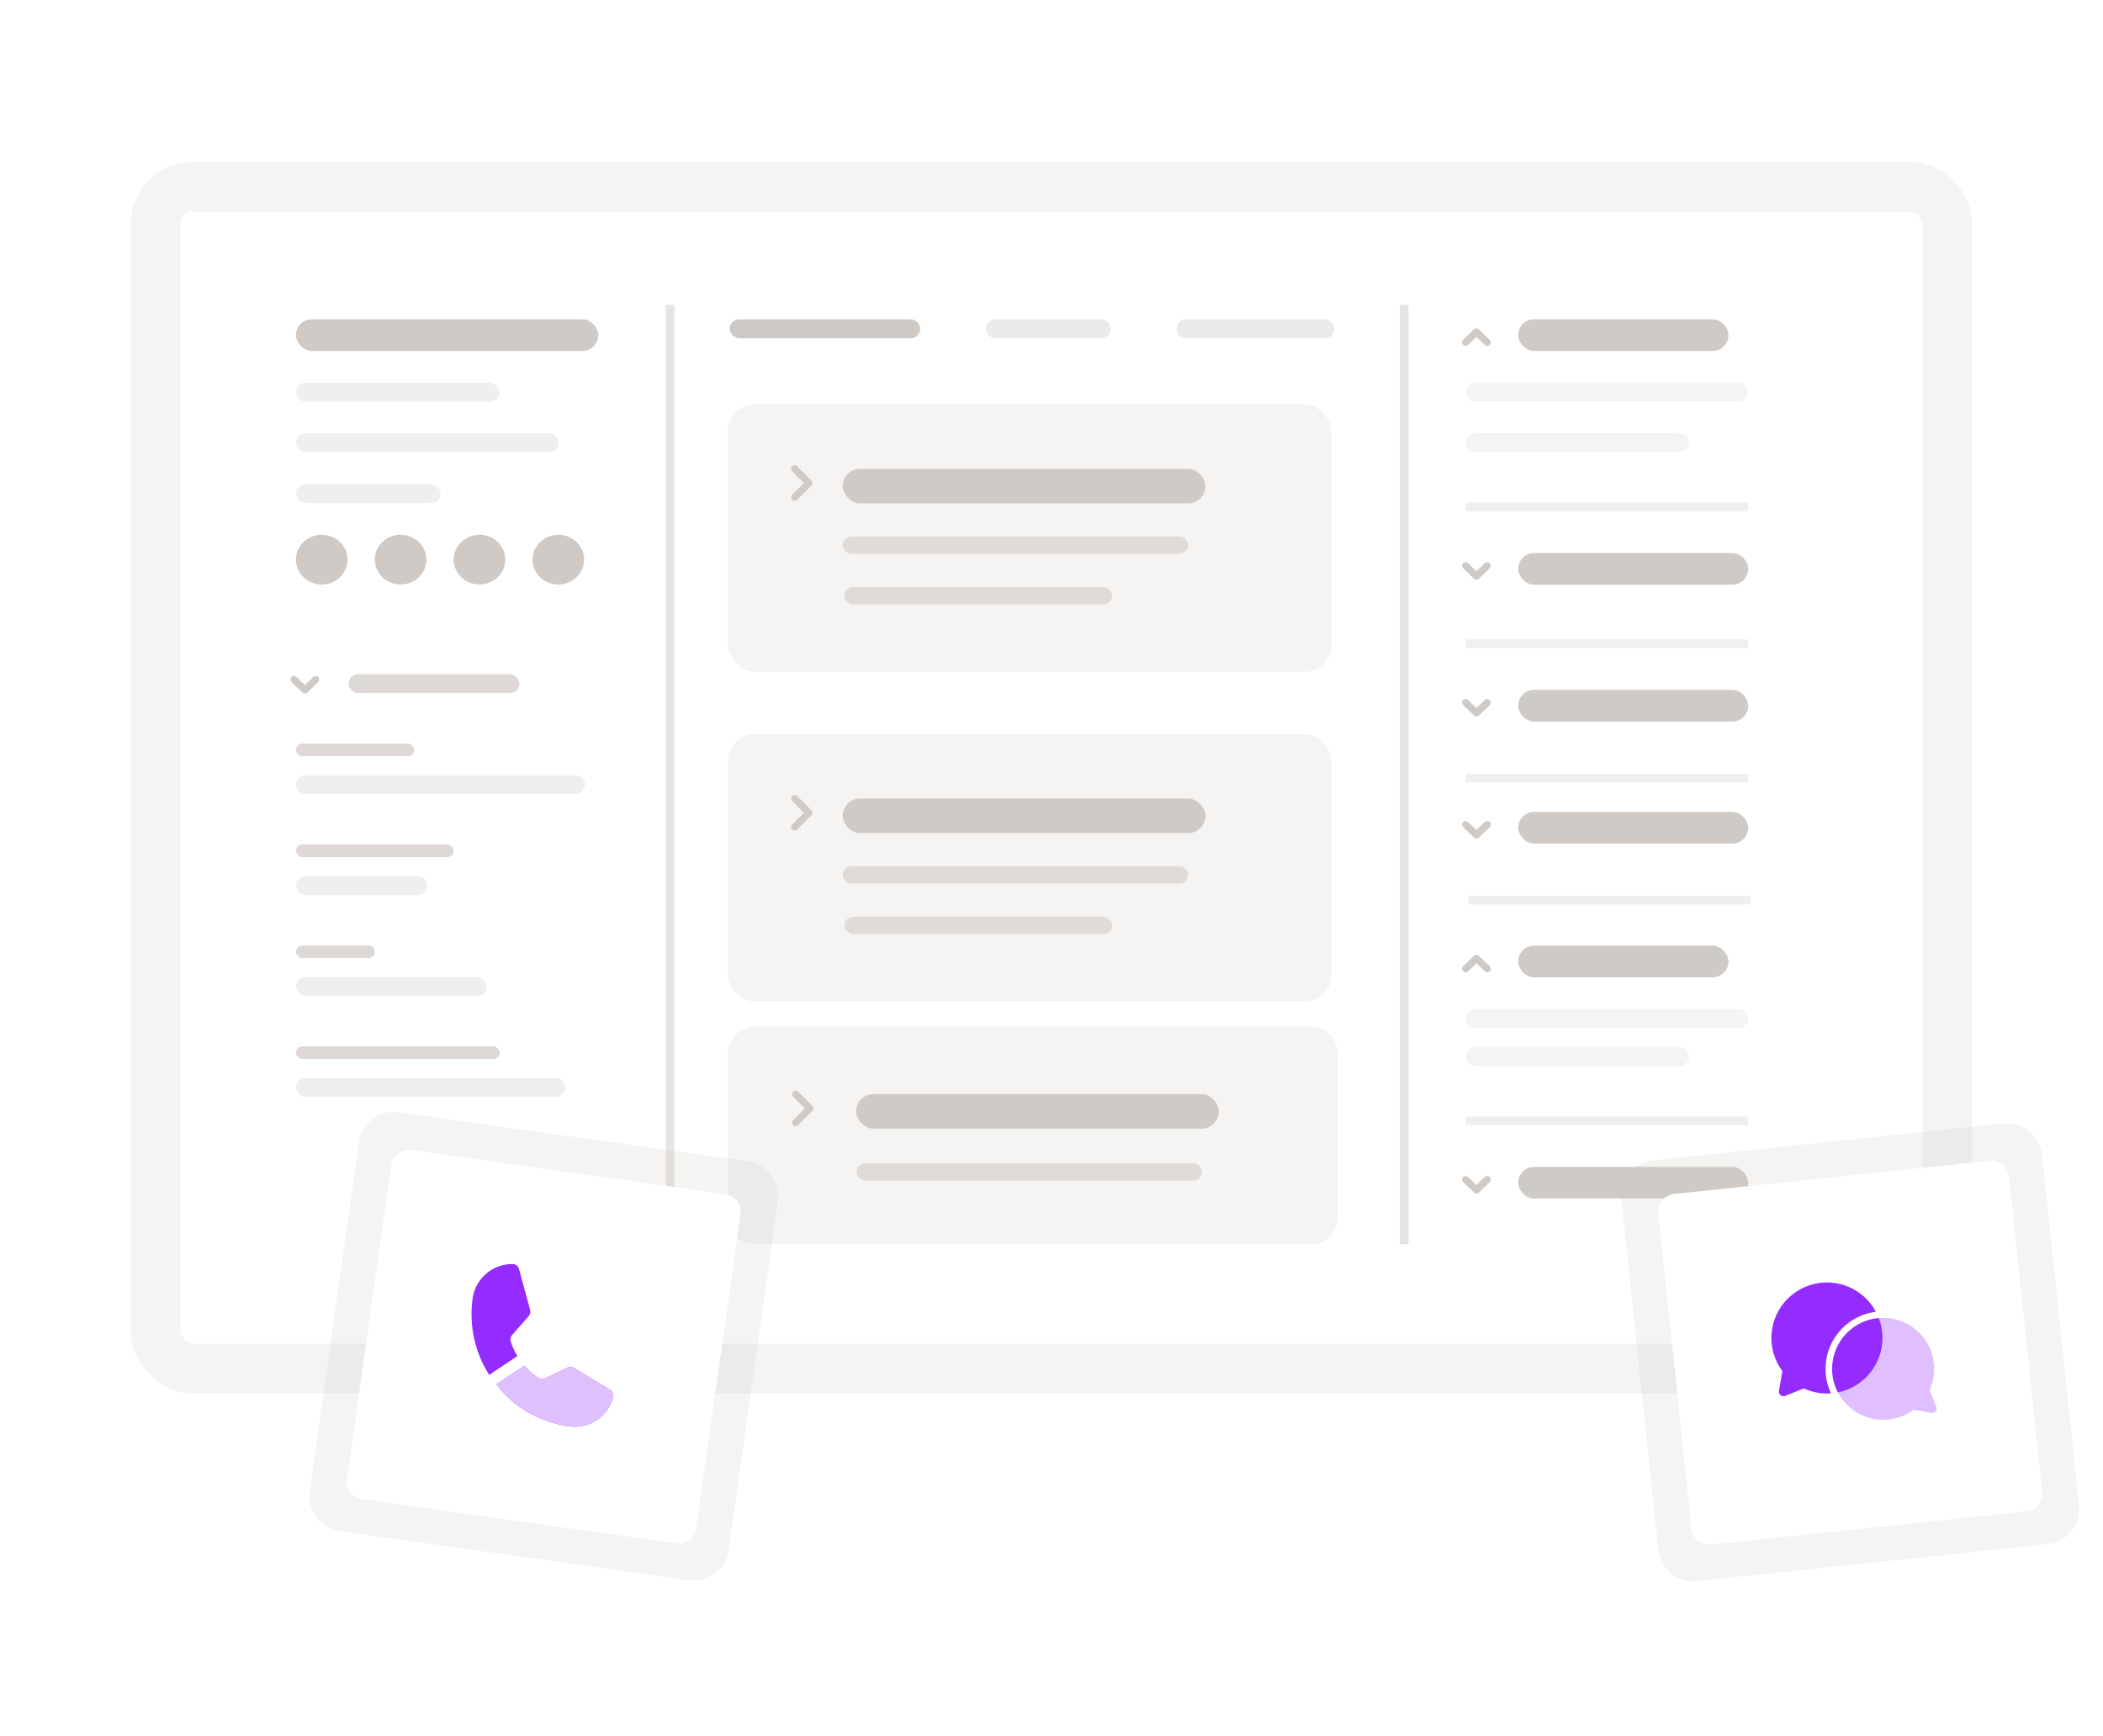 <svg width="338" height="279" viewBox="0 0 338 279" fill="none" xmlns="http://www.w3.org/2000/svg">
<g filter="url(#filter0_b_8126_6622)">
<rect x="29" y="34" width="280" height="182" rx="2" fill="white"/>
<rect x="25" y="30" width="288" height="190" rx="6" stroke="#D0CAC6" stroke-opacity="0.2" stroke-width="8"/>
</g>
<path d="M239.039 90.936L237.3 92.613L235.561 90.936" stroke="#D0CAC6" stroke-width="1.143" stroke-linecap="round" stroke-linejoin="round"/>
<path d="M239.039 189.603L237.3 191.28L235.561 189.603" stroke="#D0CAC6" stroke-width="1.143" stroke-linecap="round" stroke-linejoin="round"/>
<path d="M239.039 112.932L237.3 114.609L235.561 112.932" stroke="#D0CAC6" stroke-width="1.143" stroke-linecap="round" stroke-linejoin="round"/>
<line x1="107.694" y1="49" x2="107.694" y2="200" stroke="#D0CAC6" stroke-opacity="0.5" stroke-width="1.388"/>
<line x1="225.694" y1="49" x2="225.694" y2="200" stroke="#D0CAC6" stroke-opacity="0.5" stroke-width="1.388"/>
<line x1="280.975" y1="103.477" x2="235.561" y2="103.477" stroke="#D0CAC6" stroke-opacity="0.3" stroke-width="1.388"/>
<line x1="281.414" y1="144.694" x2="236" y2="144.694" stroke="#D0CAC6" stroke-opacity="0.3" stroke-width="1.388"/>
<rect x="117.273" y="51.32" width="30.628" height="3.056" rx="1.528" fill="#D0CAC6"/>
<rect x="158.463" y="51.32" width="20.067" height="3.056" rx="1.528" fill="#D0CAC6" fill-opacity="0.4"/>
<rect x="47.568" y="61.507" width="32.74" height="3.056" rx="1.528" fill="#D0CAC6" fill-opacity="0.3"/>
<rect x="47.568" y="69.656" width="42.245" height="3.056" rx="1.528" fill="#D0CAC6" fill-opacity="0.3"/>
<rect x="47.568" y="77.805" width="23.235" height="3.056" rx="1.528" fill="#D0CAC6" fill-opacity="0.3"/>
<rect x="47.568" y="124.589" width="46.47" height="3.056" rx="1.528" fill="#D0CAC6" fill-opacity="0.3"/>
<rect x="47.568" y="140.813" width="21.123" height="3.056" rx="1.528" fill="#D0CAC6" fill-opacity="0.3"/>
<rect x="47.568" y="157.037" width="30.628" height="3.056" rx="1.528" fill="#D0CAC6" fill-opacity="0.3"/>
<rect x="47.568" y="173.26" width="43.301" height="3.056" rx="1.528" fill="#D0CAC6" fill-opacity="0.3"/>
<rect x="47.568" y="119.514" width="19.01" height="2.037" rx="1.019" fill="#D0CAC6" fill-opacity="0.7"/>
<rect x="47.568" y="135.738" width="25.347" height="2.037" rx="1.019" fill="#D0CAC6" fill-opacity="0.7"/>
<rect x="47.568" y="151.962" width="12.674" height="2.037" rx="1.019" fill="#D0CAC6" fill-opacity="0.7"/>
<rect x="47.568" y="168.186" width="32.74" height="2.037" rx="1.019" fill="#D0CAC6" fill-opacity="0.7"/>
<rect x="56.02" y="108.365" width="27.459" height="3.056" rx="1.528" fill="#D0CAC6" fill-opacity="0.7"/>
<rect x="189.092" y="51.32" width="25.347" height="3.056" rx="1.528" fill="#D0CAC6" fill-opacity="0.4"/>
<rect x="117" y="65" width="97" height="43" rx="4.341" fill="#D0CAC6" fill-opacity="0.2"/>
<rect x="135.443" y="86.243" width="55.522" height="2.776" rx="1.388" fill="#D0CAC6" fill-opacity="0.6"/>
<rect x="135.727" y="94.362" width="43.03" height="2.776" rx="1.388" fill="#D0CAC6" fill-opacity="0.6"/>
<rect x="135.443" y="75.362" width="58.298" height="5.552" rx="2.776" fill="#D0CAC6"/>
<path d="M127.726 75.362L130.012 77.648L127.726 79.933" stroke="#D0CAC6" stroke-width="1.143" stroke-linecap="round" stroke-linejoin="round"/>
<rect x="117" y="118" width="97" height="43" rx="4.341" fill="#D0CAC6" fill-opacity="0.2"/>
<rect x="135.443" y="139.243" width="55.522" height="2.776" rx="1.388" fill="#D0CAC6" fill-opacity="0.6"/>
<rect x="135.727" y="147.363" width="43.03" height="2.776" rx="1.388" fill="#D0CAC6" fill-opacity="0.6"/>
<rect x="135.443" y="128.363" width="58.298" height="5.552" rx="2.776" fill="#D0CAC6"/>
<path d="M127.726 128.363L130.012 130.648L127.726 132.933" stroke="#D0CAC6" stroke-width="1.143" stroke-linecap="round" stroke-linejoin="round"/>
<path d="M50.738 109.234L48.999 110.912L47.261 109.234" stroke="#D0CAC6" stroke-width="1.143" stroke-linecap="round" stroke-linejoin="round"/>
<path d="M117 169.341C117 166.943 118.943 165 121.341 165H210.659C213.057 165 215 166.943 215 169.341V195.66C215 198.057 213.057 200 210.66 200H121.34C118.943 200 117 198.057 117 195.66V169.341Z" fill="#D0CAC6" fill-opacity="0.2"/>
<rect x="137.598" y="175.881" width="58.298" height="5.552" rx="2.776" fill="#D0CAC6"/>
<path d="M127.881 175.881L130.166 178.166L127.881 180.451" stroke="#D0CAC6" stroke-width="1.143" stroke-linecap="round" stroke-linejoin="round"/>
<rect x="137.678" y="187" width="55.522" height="2.776" rx="1.388" fill="#D0CAC6" fill-opacity="0.6"/>
<rect x="47.568" y="51.32" width="48.582" height="5.093" rx="2.547" fill="#D0CAC6"/>
<path d="M235.561 55.035L237.299 53.358L239.038 55.035" stroke="#D0CAC6" stroke-width="1.143" stroke-linecap="round" stroke-linejoin="round"/>
<line x1="280.975" y1="81.481" x2="235.561" y2="81.481" stroke="#D0CAC6" stroke-opacity="0.3" stroke-width="1.388"/>
<rect x="235.561" y="61.507" width="45.414" height="3.056" rx="1.528" fill="#D0CAC6" fill-opacity="0.2"/>
<rect x="235.561" y="69.619" width="35.908" height="3.056" rx="1.528" fill="#D0CAC6" fill-opacity="0.2"/>
<rect x="244.01" y="51.321" width="33.796" height="5.093" rx="2.547" fill="#D0CAC6"/>
<path d="M235.561 155.724L237.299 154.046L239.038 155.724" stroke="#D0CAC6" stroke-width="1.143" stroke-linecap="round" stroke-linejoin="round"/>
<line x1="280.975" y1="180.169" x2="235.561" y2="180.169" stroke="#D0CAC6" stroke-opacity="0.3" stroke-width="1.388"/>
<rect x="235.561" y="162.196" width="45.414" height="3.056" rx="1.528" fill="#D0CAC6" fill-opacity="0.2"/>
<rect x="235.561" y="168.307" width="35.908" height="3.056" rx="1.528" fill="#D0CAC6" fill-opacity="0.2"/>
<rect x="244.01" y="152.009" width="33.796" height="5.093" rx="2.547" fill="#D0CAC6"/>
<rect x="244.01" y="88.898" width="36.965" height="5.093" rx="2.547" fill="#D0CAC6"/>
<rect x="244.01" y="187.565" width="36.965" height="5.093" rx="2.547" fill="#D0CAC6"/>
<rect x="244.01" y="110.895" width="36.965" height="5.093" rx="2.547" fill="#D0CAC6"/>
<path d="M239.039 132.545L237.3 134.222L235.561 132.545" stroke="#D0CAC6" stroke-width="1.143" stroke-linecap="round" stroke-linejoin="round"/>
<line x1="280.975" y1="125.09" x2="235.561" y2="125.09" stroke="#D0CAC6" stroke-opacity="0.3" stroke-width="1.388"/>
<rect x="244.01" y="130.508" width="36.965" height="5.093" rx="2.547" fill="#D0CAC6"/>
<ellipse cx="51.715" cy="89.955" rx="4.147" ry="4" fill="#D0CAC6"/>
<ellipse cx="89.737" cy="89.955" rx="4.147" ry="4" fill="#D0CAC6"/>
<ellipse cx="77.065" cy="89.955" rx="4.147" ry="4" fill="#D0CAC6"/>
<ellipse cx="64.389" cy="89.955" rx="4.147" ry="4" fill="#D0CAC6"/>
<g filter="url(#filter1_b_8126_6622)">
<path d="M57.674 183.612C58.11 180.512 60.975 178.353 64.074 178.789L120.19 186.675C123.289 187.111 125.448 189.976 125.012 193.075L117.126 249.19C116.69 252.29 113.825 254.449 110.726 254.013L54.611 246.127C51.511 245.691 49.352 242.826 49.788 239.727L57.674 183.612Z" fill="#D0CAC6" fill-opacity="0.2"/>
</g>
<path d="M62.883 187.273C63.101 185.723 64.534 184.644 66.083 184.861L116.587 191.959C118.136 192.177 119.216 193.61 118.998 195.159L111.9 245.663C111.683 247.213 110.25 248.292 108.7 248.074L58.197 240.977C56.647 240.759 55.567 239.326 55.785 237.776L62.883 187.273Z" fill="white"/>
<path fill-rule="evenodd" clip-rule="evenodd" d="M83.159 217.985C82.713 217.25 82.351 216.462 82.081 215.635C82.025 215.46 82.016 215.274 82.054 215.094C82.092 214.914 82.176 214.748 82.298 214.61L84.977 211.551C85.093 211.418 85.174 211.258 85.214 211.086C85.254 210.914 85.251 210.735 85.204 210.564L83.414 203.976C83.354 203.752 83.223 203.554 83.041 203.412C82.859 203.269 82.635 203.19 82.404 203.185C80.841 203.166 79.324 203.716 78.138 204.735C76.951 205.753 76.177 207.169 75.959 208.717C75.355 213.017 76.309 217.374 78.621 221.012C78.657 220.984 78.695 220.957 78.734 220.931L83.159 217.985ZM84.28 219.526L79.789 222.516C80.221 223.089 80.6 223.556 81.006 223.993C81.414 224.429 81.849 224.835 82.394 225.285C84.967 227.411 88.097 228.807 91.456 229.279C91.672 229.309 91.888 229.328 92.104 229.337C93.437 229.387 94.759 229.022 95.882 228.282C97.188 227.423 98.135 226.117 98.547 224.609C98.607 224.385 98.592 224.148 98.505 223.933C98.418 223.719 98.264 223.539 98.066 223.419L92.231 219.886C92.079 219.794 91.906 219.741 91.728 219.732C91.724 219.732 91.72 219.732 91.716 219.732C91.543 219.726 91.371 219.762 91.214 219.837L87.585 221.584C87.428 221.66 87.254 221.697 87.08 221.69C87.07 221.69 87.059 221.689 87.049 221.689C86.865 221.677 86.687 221.617 86.534 221.516C86.451 221.461 86.369 221.404 86.288 221.347C85.919 221.09 85.618 220.852 85.337 220.593C84.961 220.261 84.608 219.904 84.28 219.526Z" fill="#942BFF"/>
<path d="M87.051 221.69C86.867 221.678 86.69 221.618 86.536 221.517C85.568 220.869 85.051 220.389 84.334 219.491L79.789 222.517C80.653 223.664 81.305 224.386 82.394 225.286C84.967 227.412 88.097 228.808 91.456 229.28C93.004 229.497 94.579 229.143 95.884 228.283C97.19 227.424 98.138 226.117 98.55 224.609C98.609 224.386 98.594 224.149 98.508 223.934C98.421 223.72 98.267 223.539 98.068 223.42L92.234 219.887C92.081 219.794 91.908 219.742 91.73 219.733C91.552 219.724 91.375 219.76 91.214 219.838L87.585 221.584C87.419 221.665 87.235 221.701 87.051 221.69Z" fill="#DFC0FF"/>
<g filter="url(#filter2_b_8126_6622)">
<path d="M260.592 192.744C260.265 189.631 262.523 186.843 265.636 186.516L321.992 180.592C325.104 180.265 327.893 182.523 328.22 185.636L334.143 241.992C334.47 245.104 332.212 247.893 329.1 248.22L272.744 254.143C269.631 254.47 266.843 252.212 266.516 249.1L260.592 192.744Z" fill="#D0CAC6" fill-opacity="0.2"/>
</g>
<path d="M266.531 195.036C266.367 193.48 267.496 192.086 269.052 191.922L319.773 186.591C321.329 186.428 322.723 187.557 322.887 189.113L328.218 239.833C328.381 241.39 327.252 242.784 325.696 242.947L274.975 248.278C273.419 248.442 272.025 247.313 271.861 245.757L266.531 195.036Z" fill="white"/>
<mask id="mask0_8126_6622" style="mask-type:alpha" maskUnits="userSpaceOnUse" x="277" y="197" width="41" height="41">
<rect x="277.582" y="201.348" width="36" height="36" transform="rotate(-6 277.582 201.348)" fill="white"/>
</mask>
<g mask="url(#mask0_8126_6622)">
<path d="M310.122 223.463C310.122 223.463 310.122 223.463 310.122 223.463C310.956 221.647 311.099 219.589 310.523 217.675C309.948 215.761 308.693 214.124 306.996 213.07C305.298 212.015 303.274 211.617 301.303 211.95C299.333 212.282 297.552 213.323 296.294 214.876C295.036 216.429 294.389 218.388 294.473 220.384C294.558 222.381 295.368 224.278 296.752 225.719C298.136 227.161 299.999 228.047 301.99 228.212C303.982 228.378 305.965 227.81 307.568 226.617C307.568 226.617 307.568 226.617 307.568 226.617C307.568 226.617 307.568 226.617 307.568 226.617L310.471 227.126C310.591 227.147 310.715 227.135 310.829 227.093C310.943 227.05 311.044 226.977 311.121 226.882C311.197 226.788 311.247 226.674 311.266 226.553C311.284 226.433 311.269 226.31 311.224 226.197L310.122 223.463C310.122 223.463 310.122 223.463 310.122 223.463Z" fill="#942AFF" fill-opacity="0.3"/>
<path fill-rule="evenodd" clip-rule="evenodd" d="M284.733 214.334C284.553 216.501 285.171 218.66 286.47 220.404L286.47 220.404L285.916 223.563C285.893 223.694 285.905 223.829 285.952 223.953C285.998 224.077 286.077 224.187 286.181 224.27C286.284 224.354 286.407 224.408 286.539 224.428C286.67 224.448 286.804 224.432 286.927 224.382L289.902 223.183L289.902 223.184C291.282 223.818 292.791 224.085 294.285 223.975C293.767 222.871 293.467 221.667 293.415 220.429C293.32 218.175 294.051 215.963 295.471 214.21C296.891 212.456 298.902 211.282 301.126 210.906C301.249 210.886 301.372 210.867 301.495 210.852C300.938 209.814 300.177 208.888 299.247 208.135C297.557 206.766 295.425 206.062 293.252 206.154C291.079 206.245 289.015 207.127 287.446 208.634C285.878 210.14 284.913 212.167 284.733 214.334ZM301.96 211.866C301.74 211.885 301.521 211.913 301.303 211.95C299.332 212.282 297.551 213.323 296.293 214.876C295.036 216.429 294.388 218.388 294.473 220.384C294.524 221.593 294.841 222.766 295.391 223.823C295.663 223.768 295.933 223.701 296.201 223.62C298.283 222.994 300.065 221.629 301.212 219.781C302.36 217.934 302.793 215.731 302.431 213.586C302.331 212.995 302.173 212.419 301.96 211.866Z" fill="#942BFF"/>
</g>
<defs>
<filter id="filter0_b_8126_6622" x="15" y="20" width="308" height="210" filterUnits="userSpaceOnUse" color-interpolation-filters="sRGB">
<feFlood flood-opacity="0" result="BackgroundImageFix"/>
<feGaussianBlur in="BackgroundImageFix" stdDeviation="3"/>
<feComposite in2="SourceAlpha" operator="in" result="effect1_backgroundBlur_8126_6622"/>
<feBlend mode="normal" in="SourceGraphic" in2="effect1_backgroundBlur_8126_6622" result="shape"/>
</filter>
<filter id="filter1_b_8126_6622" x="24.227" y="153.227" width="126.347" height="126.347" filterUnits="userSpaceOnUse" color-interpolation-filters="sRGB">
<feFlood flood-opacity="0" result="BackgroundImageFix"/>
<feGaussianBlur in="BackgroundImageFix" stdDeviation="12.753"/>
<feComposite in2="SourceAlpha" operator="in" result="effect1_backgroundBlur_8126_6622"/>
<feBlend mode="normal" in="SourceGraphic" in2="effect1_backgroundBlur_8126_6622" result="shape"/>
</filter>
<filter id="filter2_b_8126_6622" x="235.055" y="155.055" width="124.625" height="124.625" filterUnits="userSpaceOnUse" color-interpolation-filters="sRGB">
<feFlood flood-opacity="0" result="BackgroundImageFix"/>
<feGaussianBlur in="BackgroundImageFix" stdDeviation="12.753"/>
<feComposite in2="SourceAlpha" operator="in" result="effect1_backgroundBlur_8126_6622"/>
<feBlend mode="normal" in="SourceGraphic" in2="effect1_backgroundBlur_8126_6622" result="shape"/>
</filter>
</defs>
</svg>
